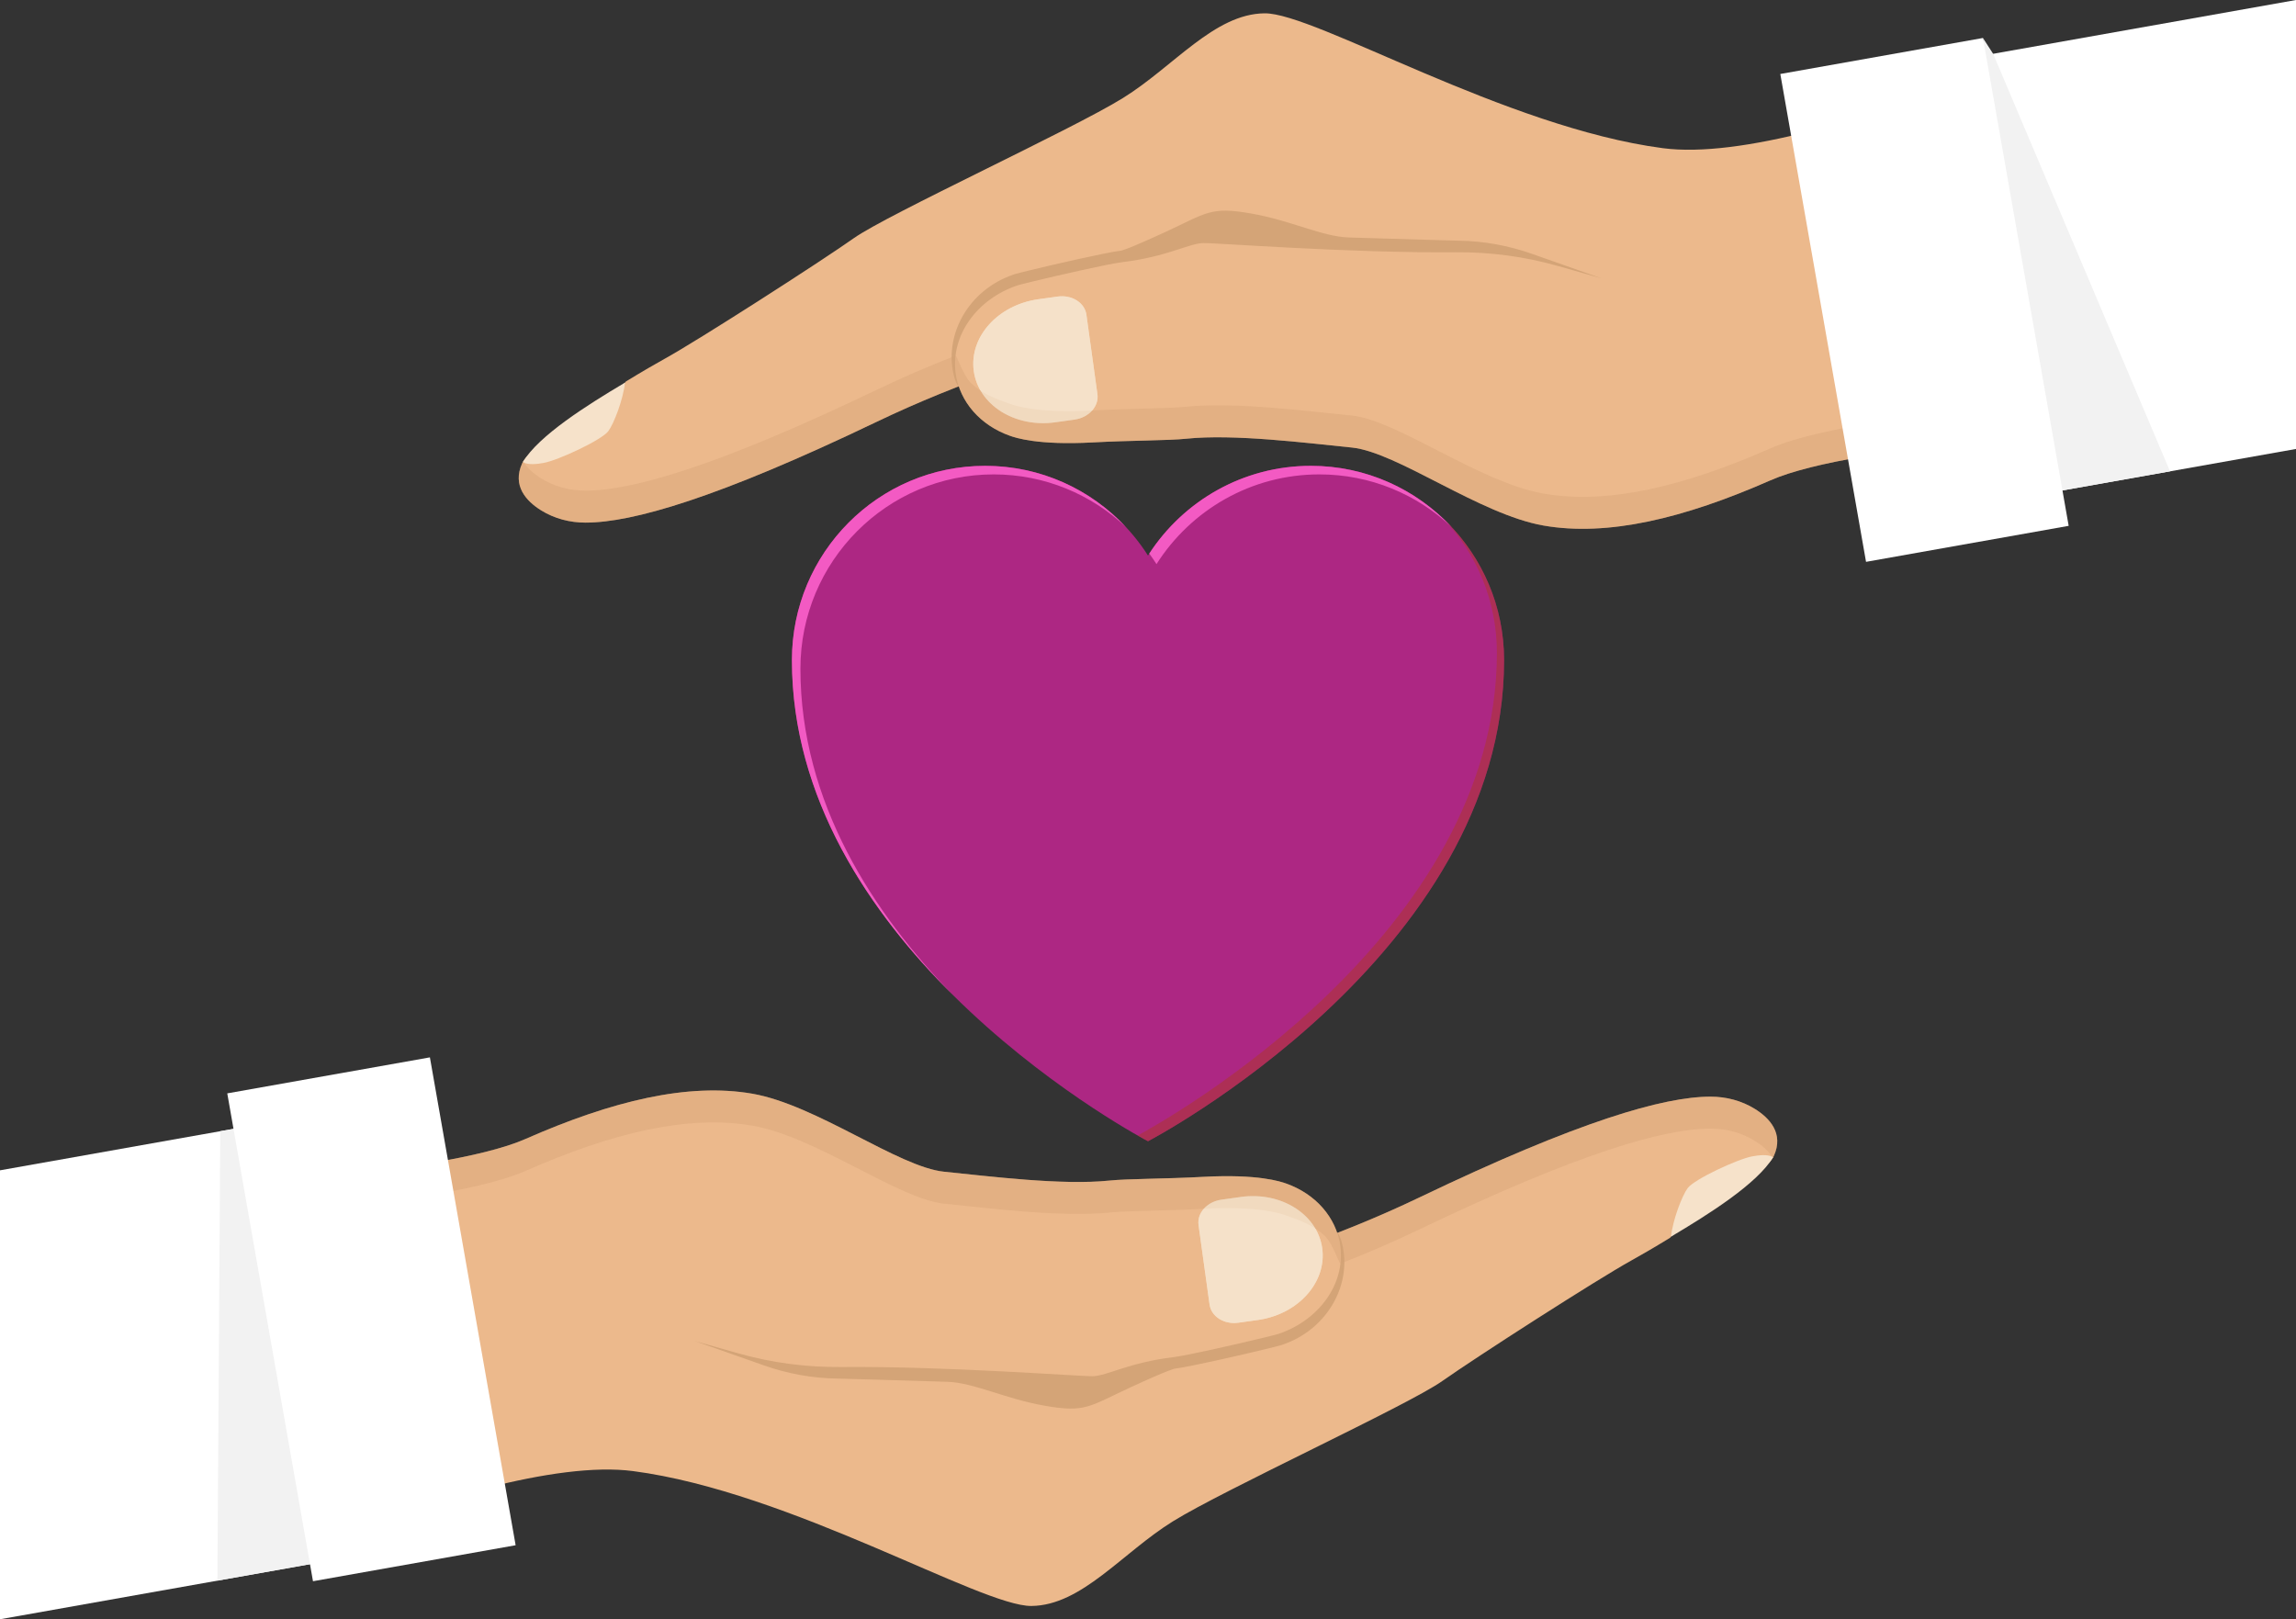 <?xml version="1.0" encoding="UTF-8"?> <svg xmlns="http://www.w3.org/2000/svg" width="414" height="292" viewBox="0 0 414 292" fill="none"><rect x="0" y="0" width="414" height="292" fill="#333333" stroke="none"/><g clip-path="url(#clip0_596_1390)"><path d="M236.366 84.003C224.029 84.003 213.189 90.452 207 100.18C200.811 90.452 189.971 84.003 177.634 84.003C158.393 84.003 142.795 99.688 142.795 119.036C142.795 172.308 207 205.797 207 205.797C207 205.797 271.204 172.308 271.204 119.036C271.204 99.688 255.607 84.003 236.366 84.003Z" fill="#AD2783"></path><path d="M144.327 120.58C144.327 144.72 157.51 164.797 171.931 179.535C156.927 164.672 142.792 144.033 142.792 119.036C142.792 99.688 158.393 84.003 177.634 84.003C187.649 84.003 196.678 88.253 203.036 95.063C196.802 89.162 188.401 85.547 179.169 85.547C159.928 85.547 144.327 101.232 144.327 120.58Z" fill="#F35AC3"></path><path d="M261.755 95.049C255.521 89.158 247.13 85.547 237.898 85.547C225.561 85.547 214.721 91.996 208.532 101.728C208.118 101.076 207.687 100.444 207.231 99.823C213.455 90.293 224.181 84.003 236.363 84.003C246.375 84.003 255.4 88.249 261.752 95.046L261.755 95.049Z" fill="#F35AC3"></path><path opacity="0.53" d="M271.208 119.036C271.208 172.308 207.003 205.797 207.003 205.797C207.003 205.797 206.334 205.45 205.134 204.767C210.643 201.783 269.911 168.526 269.911 117.732C269.911 108.389 266.274 99.903 260.344 93.623C267.037 100.003 271.211 109.031 271.211 119.036H271.208Z" fill="#AD382D"></path><path d="M357.831 13.281V49.539C326.605 58.854 289.528 51.523 289.528 51.523C289.528 51.523 219.292 46.708 157.969 76.114C129.365 89.828 114.047 94.231 105.605 94.244C102.758 94.251 99.947 93.519 97.528 92.007C94.941 90.387 92.294 87.611 94.164 83.531C95.593 80.423 106.184 74.934 112.705 68.991C112.753 68.946 112.763 68.852 112.86 68.793C115.761 67.017 118.304 65.55 119.863 64.689C125.911 61.352 147.767 47.315 153.96 42.947C160.156 38.579 193.331 23.363 202.501 17.666C211.671 11.973 218.941 2.501 228.014 2.401C237.091 2.3 271.443 22.998 299.84 26.721C313.771 28.546 337.386 21.222 357.831 13.281Z" fill="#ECB98C"></path><path d="M313.598 37.771L357.831 22.141V79.531C343.33 80.943 326.974 83.209 319.225 86.622C303.614 93.495 289.903 96.784 278.339 94.775C266.778 92.767 251.991 81.536 243.746 80.704C235.5 79.871 222.439 78.227 213.948 79.111C210.667 79.455 203.985 79.403 197.002 79.784C187.149 80.319 183.088 78.938 182.074 78.574C176.809 76.707 173.049 72.499 172.334 67.361C171.382 60.474 176.188 53.91 183.461 51.464C183.481 51.457 183.505 51.447 183.533 51.443C183.871 51.336 184.83 51.093 186.141 50.774C186.165 50.767 186.19 50.763 186.21 50.756C190.878 49.625 199.948 47.558 202.398 47.266C210.378 46.305 214.376 43.901 216.912 43.828C219.096 43.762 243.27 45.66 262.455 45.486C268.686 45.431 274.893 46.253 280.889 47.957L288.758 50.188L313.598 37.771Z" fill="#ECB98C"></path><path d="M195.894 56.751C195.594 54.586 193.272 53.122 190.706 53.48L187.187 53.972C179.931 54.989 174.736 60.779 175.584 66.906C176.433 73.033 183.005 77.172 190.261 76.155L193.78 75.663C196.346 75.302 198.182 73.255 197.882 71.09L195.894 56.751Z" fill="#F6E2CA"></path><path d="M182.802 49.49C182.85 49.473 182.919 49.452 183.002 49.428C183.423 49.303 184.313 49.077 185.655 48.751L185.741 48.73C189.75 47.755 199.42 45.525 202.153 45.195C202.153 45.195 202.895 45.171 210.229 41.788C217.564 38.399 218.254 37.212 225.565 38.496C232.875 39.779 238.405 42.676 243.187 42.822C253.234 43.134 262.942 43.405 263.066 43.405C267.555 43.464 272.002 44.283 276.238 45.775L288.755 50.188L280.885 47.957C274.889 46.257 268.683 45.431 262.452 45.49C243.266 45.66 219.092 43.766 216.908 43.832C214.373 43.904 210.371 46.312 202.394 47.27C199.945 47.565 190.875 49.629 186.207 50.763C186.186 50.77 186.159 50.774 186.138 50.777C184.823 51.096 183.864 51.343 183.526 51.447C183.502 51.447 183.475 51.461 183.454 51.468C176.181 53.913 171.375 60.477 172.331 67.368C172.352 67.52 172.379 67.676 172.403 67.829C172.424 67.947 172.448 68.061 172.472 68.183C172.49 68.266 172.504 68.346 172.524 68.429C172.576 68.662 172.638 68.891 172.7 69.12C172.728 69.217 172.755 69.317 172.79 69.418C172.814 69.505 172.842 69.591 172.873 69.678C172.842 69.689 172.807 69.699 172.776 69.716C172.497 69.238 172.286 68.755 172.145 68.28C169.944 60.731 174.473 52.293 182.795 49.497L182.802 49.49Z" fill="#D4A477"></path><path d="M109.696 77.741C108.506 79.354 100.626 83.011 98.042 83.476C96.807 83.698 95.261 83.882 94.264 83.334C97.187 78.508 105.843 73.068 112.701 68.988C112.346 72.131 110.69 76.391 109.696 77.737V77.741Z" fill="#F6E2CA"></path><path opacity="0.4" d="M172.88 69.671C167.88 71.611 162.895 73.751 157.969 76.114C129.365 89.828 114.043 94.227 105.605 94.244C102.758 94.251 99.943 93.516 97.528 92.003C94.941 90.383 92.291 87.611 94.164 83.531C94.213 83.427 94.268 83.32 94.337 83.212C95.106 84.482 96.324 85.488 97.528 86.241C99.943 87.753 102.758 88.485 105.605 88.478C114.043 88.465 129.365 84.062 157.969 70.348C162.705 68.075 167.498 66.011 172.303 64.131C172.176 65.189 172.183 66.271 172.334 67.361C172.445 68.155 172.628 68.925 172.88 69.671Z" fill="#D4A477"></path><path opacity="0.4" d="M319.225 80.856C303.614 87.729 289.904 91.021 278.339 89.013C266.775 87.004 251.988 75.77 243.743 74.938C235.497 74.105 222.435 72.46 213.948 73.345C210.664 73.689 203.985 73.636 197.002 74.018C187.149 74.552 183.088 73.172 182.074 72.807C179.524 71.905 177.099 71.034 175.06 69.067C173.725 67.78 172.497 64.054 172.303 64.13C172.176 65.189 172.183 66.271 172.334 67.361C172.445 68.155 172.628 68.925 172.88 69.671C174.246 73.741 177.623 76.991 182.074 78.573C183.088 78.938 187.149 80.319 197.002 79.784C203.985 79.403 210.664 79.455 213.945 79.111C222.435 78.227 235.497 79.871 243.743 80.704C251.988 81.536 266.775 92.766 278.339 94.775C289.904 96.784 303.614 93.495 319.225 86.622C323.62 84.686 330.779 83.122 338.8 81.869V76.103C330.779 77.356 323.62 78.92 319.225 80.856Z" fill="#D4A477"></path><path opacity="0.7" d="M195.894 56.751C195.594 54.586 193.272 53.122 190.706 53.48L187.187 53.972C179.931 54.989 174.736 60.779 175.584 66.906C176.433 73.033 183.005 77.172 190.261 76.155L193.78 75.663C196.346 75.302 198.182 73.255 197.882 71.09L195.894 56.751Z" fill="#F6E2CA"></path><path d="M414 0V80.96L347.929 92.697L334.139 14.186L414 0Z" fill="white"></path><path d="M391.285 84.995L357.562 90.987V6.866L359.387 9.7L391.285 84.995Z" fill="#F2F2F2"></path><path d="M357.553 6.849L321.015 13.341L336.472 101.317L373.011 94.825L357.553 6.849Z" fill="white"></path><path d="M56.169 278.723V242.465C87.395 233.15 124.473 240.48 124.473 240.48C124.473 240.48 194.708 245.296 256.031 215.89C284.635 202.175 299.953 197.773 308.395 197.759C311.242 197.752 314.053 198.484 316.472 199.997C319.059 201.617 321.706 204.392 319.836 208.472C318.407 211.581 307.816 217.069 301.295 223.012C301.247 223.057 301.237 223.151 301.14 223.21C298.239 224.986 295.696 226.454 294.137 227.314C288.089 230.652 266.233 244.689 260.04 249.056C253.844 253.424 220.669 268.641 211.499 274.337C202.329 280.031 195.06 289.502 185.986 289.603C176.909 289.703 142.557 269.005 114.16 265.282C100.229 263.458 76.614 270.781 56.169 278.723Z" fill="#ECB98C"></path><path d="M100.402 254.233L56.169 269.862V212.472C70.67 211.06 87.026 208.795 94.775 205.381C110.386 198.508 124.096 195.219 135.661 197.228C147.222 199.237 162.009 210.467 170.254 211.3C178.5 212.132 191.561 213.777 200.052 212.892C203.333 212.549 210.015 212.601 216.998 212.219C226.851 211.685 230.912 213.066 231.926 213.43C237.191 215.296 240.951 219.505 241.666 224.643C242.618 231.529 237.812 238.093 230.539 240.539C230.519 240.546 230.494 240.557 230.467 240.56C230.129 240.668 229.17 240.91 227.859 241.23C227.835 241.237 227.81 241.24 227.79 241.247C223.122 242.378 214.052 244.446 211.602 244.737C203.622 245.698 199.624 248.102 197.088 248.175C194.904 248.241 170.73 246.343 151.545 246.517C145.314 246.572 139.107 245.75 133.111 244.047L125.242 241.816L100.402 254.233Z" fill="#ECB98C"></path><path d="M218.106 235.252C218.406 237.417 220.728 238.881 223.294 238.523L226.813 238.031C234.069 237.014 239.264 231.224 238.412 225.097C237.564 218.97 230.991 214.831 223.736 215.848L220.217 216.341C217.65 216.701 215.815 218.748 216.115 220.913L218.102 235.252H218.106Z" fill="#F6E2CA"></path><path d="M231.198 242.51C231.15 242.527 231.081 242.548 230.998 242.572C230.577 242.697 229.687 242.923 228.345 243.249L228.259 243.27C224.25 244.245 214.58 246.475 211.847 246.805C211.847 246.805 211.106 246.829 203.771 250.212C196.436 253.601 195.746 254.788 188.436 253.504C181.125 252.221 175.595 249.324 170.813 249.178C160.767 248.866 151.058 248.595 150.934 248.595C146.446 248.536 141.999 247.717 137.762 246.226L125.245 241.813L133.115 244.043C139.111 245.743 145.317 246.569 151.548 246.51C170.734 246.34 194.908 248.234 197.092 248.168C199.627 248.096 203.629 245.688 211.606 244.73C214.055 244.435 223.125 242.371 227.793 241.237C227.814 241.23 227.841 241.226 227.862 241.223C229.177 240.904 230.136 240.657 230.474 240.553C230.498 240.553 230.526 240.539 230.546 240.532C237.819 238.083 242.625 231.523 241.669 224.632C241.648 224.48 241.621 224.324 241.597 224.171C241.576 224.053 241.552 223.939 241.528 223.817C241.51 223.734 241.497 223.654 241.476 223.571C241.424 223.338 241.362 223.109 241.3 222.88C241.272 222.783 241.245 222.683 241.21 222.582C241.186 222.495 241.158 222.409 241.127 222.322C241.158 222.311 241.193 222.301 241.224 222.284C241.503 222.762 241.714 223.245 241.855 223.72C244.056 231.269 239.527 239.707 231.205 242.503L231.198 242.51Z" fill="#D4A477"></path><path d="M304.304 214.259C305.494 212.646 313.374 208.989 315.958 208.524C317.193 208.302 318.739 208.118 319.736 208.666C316.813 213.492 308.157 218.932 301.299 223.012C301.654 219.869 303.31 215.608 304.304 214.262V214.259Z" fill="#F6E2CA"></path><path opacity="0.4" d="M241.121 222.329C246.12 220.389 251.105 218.249 256.031 215.886C284.635 202.172 299.957 197.773 308.396 197.755C311.242 197.748 314.057 198.484 316.472 199.997C319.06 201.617 321.709 204.389 319.836 208.469C319.787 208.573 319.732 208.68 319.663 208.788C318.894 207.518 317.676 206.512 316.472 205.759C314.057 204.247 311.242 203.515 308.396 203.521C299.957 203.535 284.635 207.938 256.031 221.652C251.295 223.925 246.503 225.989 241.697 227.869C241.824 226.811 241.817 225.729 241.666 224.639C241.555 223.845 241.372 223.075 241.121 222.329Z" fill="#D4A477"></path><path opacity="0.4" d="M94.775 211.144C110.386 204.271 124.097 200.978 135.661 202.987C147.225 204.996 162.012 216.23 170.258 217.062C178.503 217.895 191.565 219.539 200.052 218.655C203.336 218.311 210.015 218.363 216.998 217.982C226.851 217.447 230.912 218.828 231.926 219.192C234.476 220.094 236.901 220.965 238.94 222.932C240.275 224.22 241.504 227.946 241.697 227.869C241.824 226.811 241.817 225.729 241.666 224.639C241.555 223.845 241.372 223.075 241.121 222.329C239.754 218.259 236.377 215.008 231.926 213.426C230.912 213.062 226.851 211.681 216.998 212.216C210.015 212.597 203.336 212.545 200.055 212.889C191.565 213.773 178.503 212.129 170.258 211.296C162.012 210.464 147.225 199.233 135.661 197.225C124.097 195.216 110.386 198.505 94.775 205.378C90.38 207.313 83.221 208.878 75.2 210.131V215.897C83.221 214.644 90.38 213.079 94.775 211.144Z" fill="#D4A477"></path><path opacity="0.7" d="M218.106 235.252C218.406 237.417 220.728 238.881 223.294 238.523L226.813 238.031C234.069 237.014 239.264 231.224 238.412 225.097C237.564 218.97 230.991 214.831 223.736 215.848L220.217 216.341C217.65 216.701 215.815 218.748 216.115 220.913L218.102 235.252H218.106Z" fill="#F6E2CA"></path><path d="M79.861 277.814L0 292V211.043L66.071 199.306L79.861 277.814Z" fill="white"></path><path d="M76.983 278.323L39.199 285.037L39.717 203.986L43.705 203.278L76.983 278.323Z" fill="#F2F2F2"></path><path d="M56.436 285.142L92.975 278.65L77.517 190.674L40.979 197.166L56.436 285.142Z" fill="white"></path></g><defs><clipPath id="clip0_596_1390"><rect width="414" height="292" fill="white"></rect></clipPath></defs></svg> 